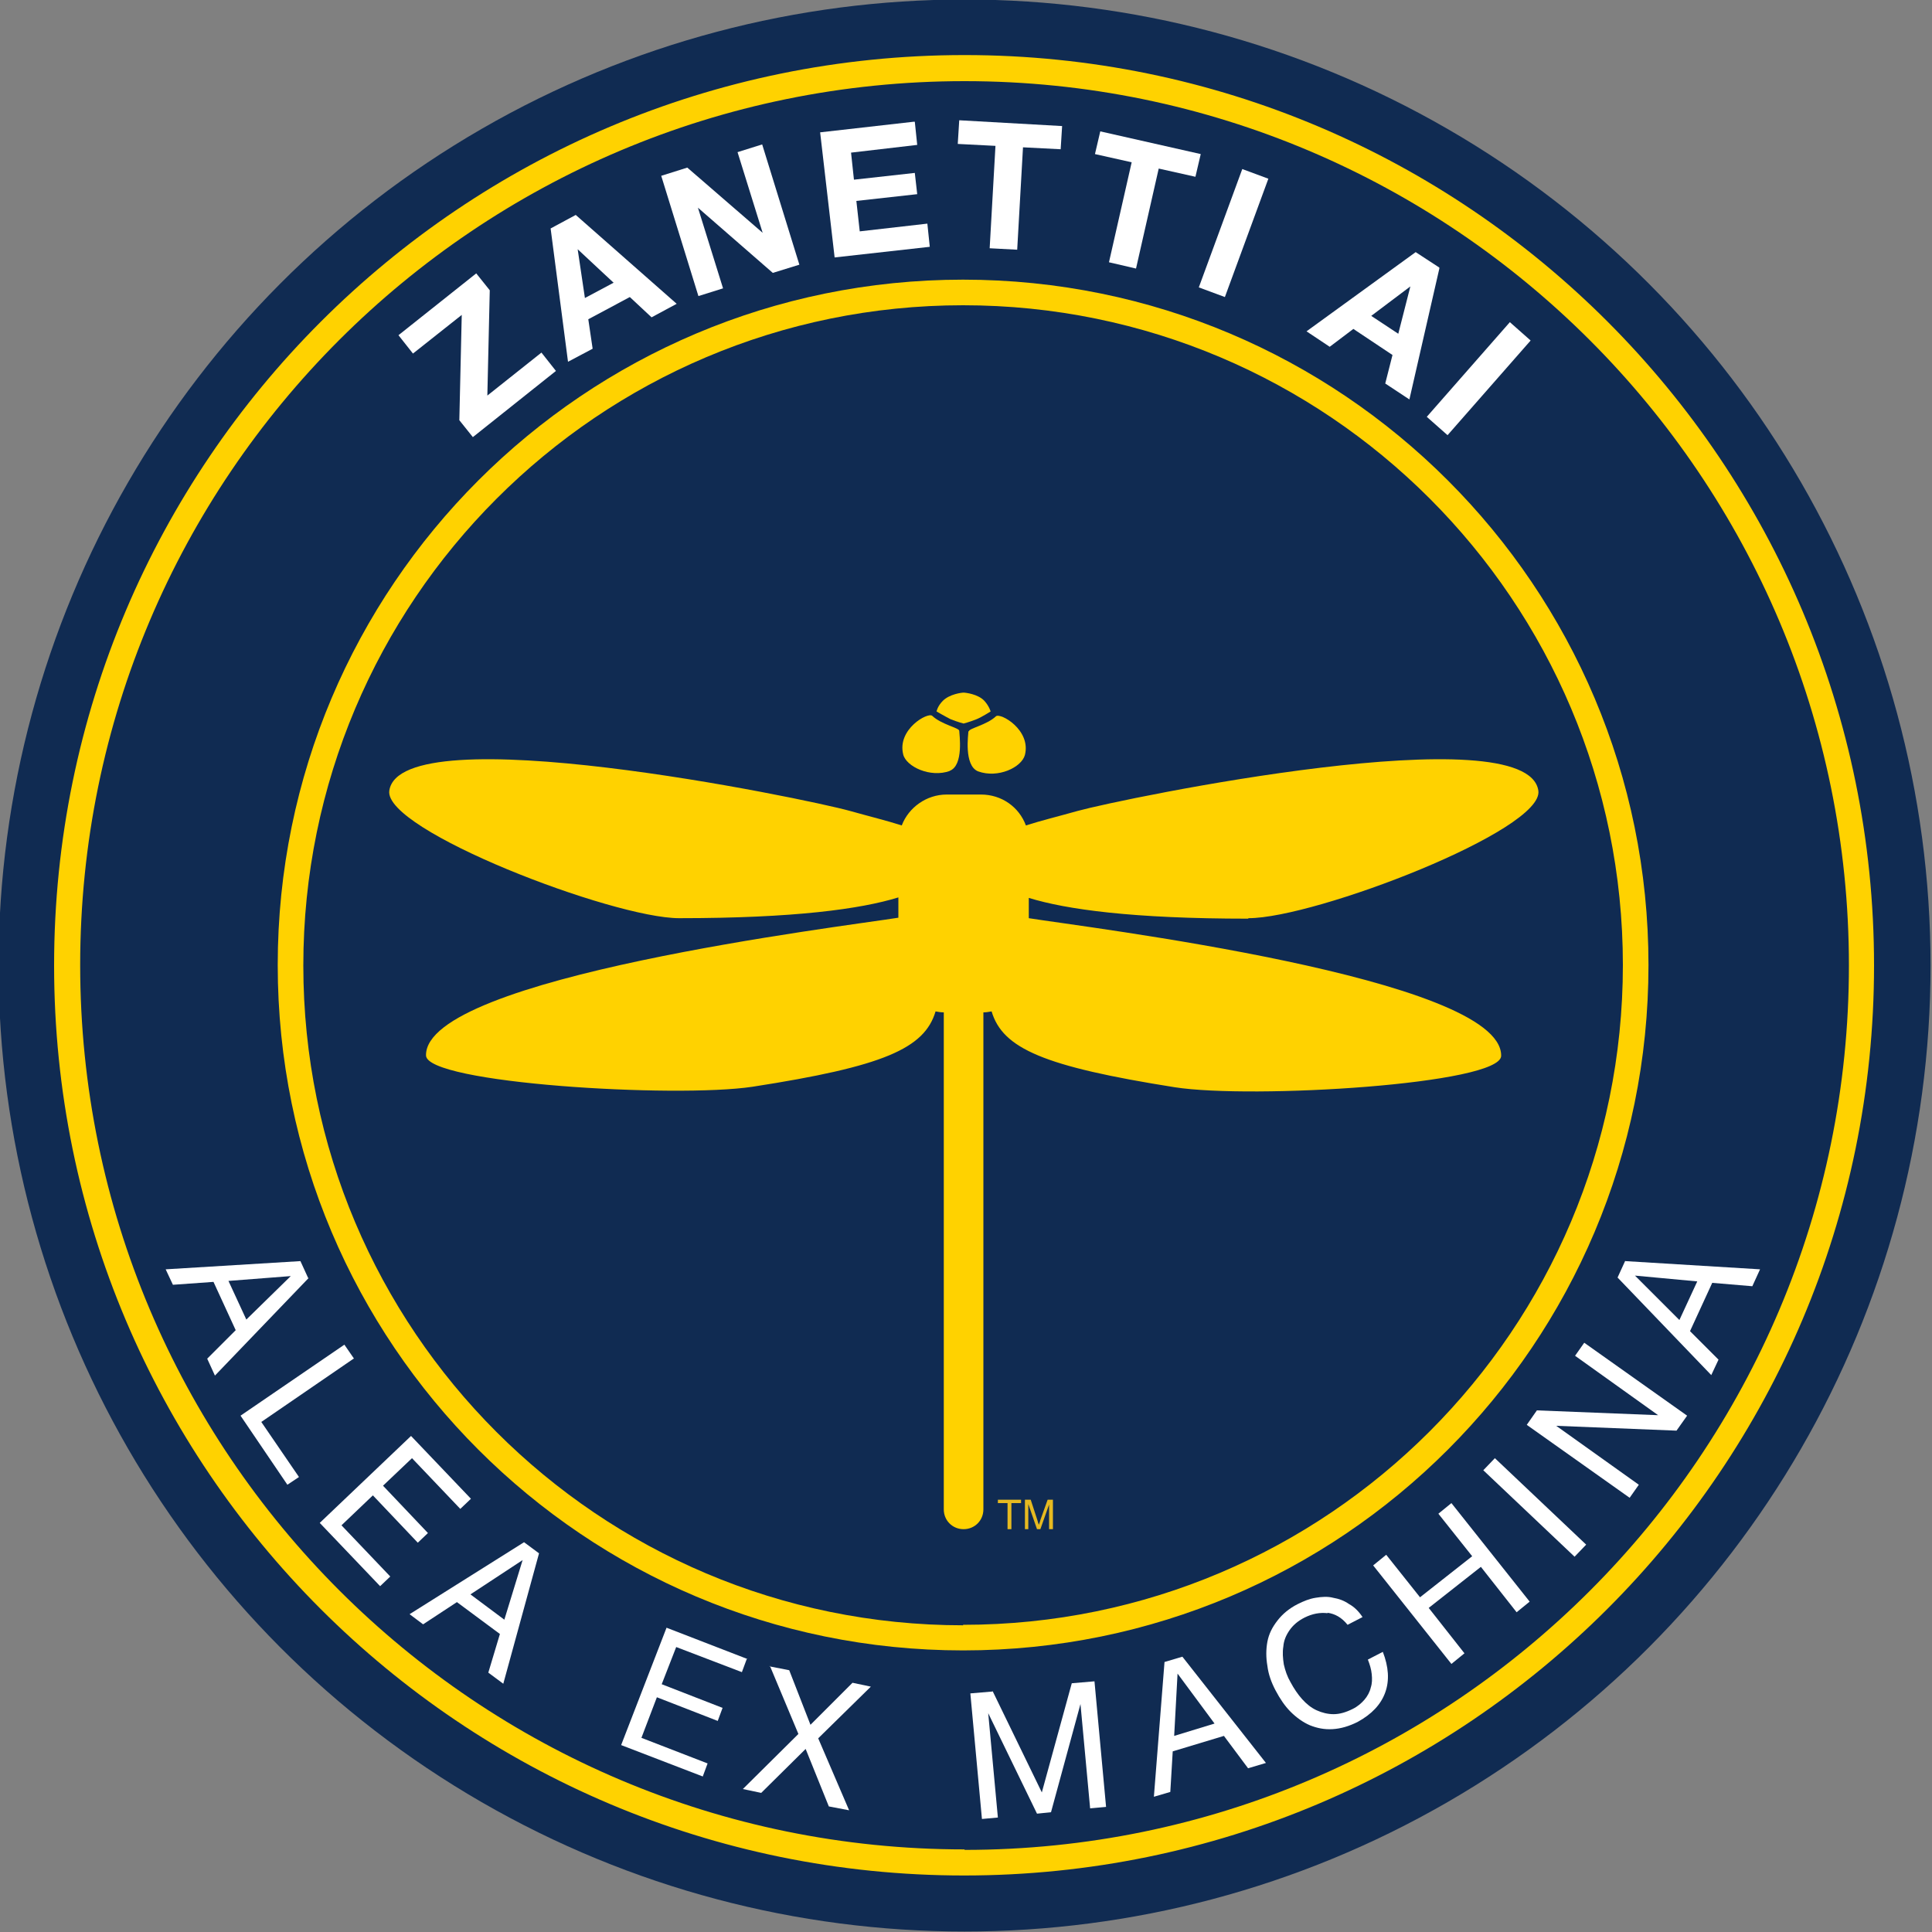 <?xml version="1.0" encoding="UTF-8"?> <svg xmlns="http://www.w3.org/2000/svg" id="Layer_1" version="1.1" viewBox="0 0 400 400"><rect x="0" y="0" width="400" height="400" fill="#808080" stroke="none"/><defs><style> .st0 { fill: #ffd200; } .st1 { fill: #fff; } .st2 { fill: #e6ba20; } .st3 { fill: #102b52; } </style></defs><circle class="st3" cx="199.7" cy="199.9" r="200"></circle><path class="st0" d="M199.7,11.4C95.6,11.4,11.2,95.8,11.2,199.9s84.4,188.4,188.4,188.4,188.4-84.4,188.4-188.4S303.8,11.4,199.7,11.4ZM199.7,382.9c-101.1,0-183.1-82-183.1-183.1S98.6,16.8,199.7,16.8s183.1,82,183.1,183.1-82,183.1-183.1,183.1Z"></path><path class="st0" d="M199.4,57.9c-78.4,0-141.9,63.5-141.9,141.9s63.5,141.9,141.9,141.9,141.9-63.5,141.9-141.9S277.8,57.9,199.4,57.9ZM199.4,336.5c-75.5,0-136.6-61.2-136.6-136.6S123.9,63.2,199.4,63.2s136.6,61.2,136.6,136.6-61.2,136.6-136.6,136.6Z"></path><g><path class="st1" d="M95.6,65.2l-10.1,8-3-3.8,16.1-12.8,2.8,3.5-.5,21.8,11.2-8.9,3,3.8-17.2,13.7-2.8-3.5.5-21.8Z"></path><path class="st1" d="M119.2,44.5l20.9,18.4-5.2,2.8-4.5-4.2-8.6,4.6.9,6.1-5.1,2.7-3.6-27.6,5.2-2.8ZM127,58.5l-7.4-6.9h0s1.5,10.1,1.5,10.1l6-3.2Z"></path><path class="st1" d="M142.3,34.7l15.6,13.5h0s-5.2-16.7-5.2-16.7l5.1-1.6,7.7,24.9-5.5,1.7-15.5-13.5h0s5.2,16.7,5.2,16.7l-5.1,1.6-7.7-24.9,5.4-1.7Z"></path><path class="st1" d="M189.4,25.2l.5,4.8-13.7,1.6.6,5.6,12.6-1.4.5,4.4-12.6,1.4.7,6.3,14-1.6.5,4.8-19.7,2.2-3-25.9,19.4-2.2Z"></path><path class="st1" d="M198.3,29.7l.3-4.8,21.3,1.2-.3,4.8-7.8-.4-1.2,21.2-5.7-.3,1.2-21.2-7.8-.4Z"></path><path class="st1" d="M226.7,31.9l1.1-4.7,20.8,4.7-1.1,4.7-7.6-1.7-4.7,20.7-5.6-1.3,4.7-20.7-7.6-1.7Z"></path><path class="st1" d="M262.6,37l-9,24.5-5.4-2,9-24.5,5.4,2Z"></path><path class="st1" d="M298,55.6l-6.2,27.1-5-3.3,1.5-5.9-8.1-5.4-4.9,3.7-4.8-3.2,22.6-16.4,4.9,3.2ZM289.5,69.1l2.5-9.8h0s-8.1,6.1-8.1,6.1l5.6,3.7Z"></path><path class="st1" d="M316.9,70.5l-17.2,19.6-4.3-3.8,17.2-19.6,4.3,3.8Z"></path></g><g><path class="st1" d="M63.9,264.6l-19.4,20.2-1.6-3.5,5.9-5.9-4.6-10-8.4.6-1.5-3.2,27.9-1.7,1.6,3.5ZM51,273.2l9.2-9h0c0,0-12.9,1-12.9,1l3.7,8Z"></path><path class="st1" d="M73.2,281.3l-19.1,13.1,7.8,11.4-2.4,1.6-9.7-14.3,21.5-14.7,2,2.9Z"></path><path class="st1" d="M97.4,310.4l-2.1,2-10-10.5-6,5.7,9.3,9.8-2.1,2-9.3-9.8-6.5,6.2,10.1,10.6-2.1,2-12.5-13.1,18.9-18,12.4,13Z"></path><path class="st1" d="M111.6,321.6l-7.4,27-3.1-2.3,2.4-8-8.9-6.6-7,4.6-2.8-2.1,23.7-14.9,3.1,2.3ZM104.4,335.4l3.8-12.4h0s-10.8,7.1-10.8,7.1l7.1,5.3Z"></path><path class="st1" d="M154.6,343.5l-1,2.7-13.6-5.2-3,7.7,12.6,4.9-1,2.7-12.6-4.9-3.2,8.4,13.7,5.3-1,2.7-16.9-6.5,9.4-24.3,16.8,6.5Z"></path><path class="st1" d="M159.3,345l4.1.8,4.4,11.3,8.7-8.7,3.8.8-10.9,10.7,6.4,14.9-4.2-.8-4.8-11.9-9.2,9.1-3.8-.8,11.5-11.4-5.9-14.1Z"></path><path class="st1" d="M205.5,350.1l10.2,21,6.2-22.6,4.7-.4,2.4,26-3.3.3-2-21.6h0s-6.1,22.4-6.1,22.4l-2.9.3-10.1-20.8h0s2,21.6,2,21.6l-3.3.3-2.4-26,4.7-.4Z"></path><path class="st1" d="M244.8,343l17.3,22-3.7,1.1-5-6.7-10.6,3.2-.5,8.4-3.4,1,2.2-27.9,3.7-1.1ZM251.5,356.9l-7.7-10.4h0s-.7,12.9-.7,12.9l8.5-2.6Z"></path><path class="st1" d="M274.9,334c-1.6-.2-3.2.1-4.8.9-1.4.7-2.4,1.6-3.1,2.6-.7,1-1.2,2.1-1.3,3.4-.2,1.2-.1,2.4.1,3.7.3,1.3.7,2.5,1.4,3.7.7,1.3,1.5,2.5,2.4,3.5.9,1,1.9,1.8,3,2.3,1.1.5,2.3.8,3.5.8,1.3,0,2.6-.4,4-1.1,1-.5,1.8-1.2,2.4-1.9.6-.7,1.1-1.6,1.3-2.5.3-.9.3-1.8.2-2.8-.1-1-.4-2-.8-3l3.1-1.6c1.2,3.1,1.4,5.9.5,8.4-.9,2.5-2.8,4.5-5.7,6.1-1.8.9-3.5,1.4-5.2,1.5s-3.2-.2-4.7-.8c-1.4-.6-2.8-1.6-4-2.8-1.2-1.2-2.2-2.7-3.1-4.4-.9-1.7-1.5-3.4-1.7-5.1-.3-1.7-.3-3.4,0-5,.3-1.6,1-3,2.1-4.4,1-1.3,2.4-2.5,4.2-3.4,1.2-.6,2.4-1.1,3.7-1.3,1.2-.2,2.5-.3,3.6,0,1.2.2,2.3.6,3.3,1.3,1.1.6,2,1.5,2.8,2.7l-3.1,1.6c-1.2-1.5-2.6-2.3-4.2-2.5Z"></path><path class="st1" d="M287,321.9l7,8.8,10.8-8.5-7-8.8,2.7-2.2,16.2,20.4-2.7,2.2-7.4-9.4-10.8,8.5,7.4,9.4-2.7,2.2-16.2-20.4,2.7-2.2Z"></path><path class="st1" d="M309.5,301.9l18.9,17.9-2.4,2.5-18.9-17.9,2.4-2.5Z"></path><path class="st1" d="M318.1,292l25.2,1h0c0,0-17.2-12.3-17.2-12.3l1.9-2.7,21.3,15.1-2.2,3.1-24.9-1h0c0,0,17.1,12.2,17.1,12.2l-1.9,2.7-21.3-15.1,2.1-3Z"></path><path class="st1" d="M336.5,261.1l27.9,1.7-1.6,3.5-8.3-.7-4.6,10,5.9,5.9-1.5,3.2-19.4-20.2,1.6-3.5ZM351.4,265.3l-12.9-1.2h0c0,0,9.2,9.2,9.2,9.2l3.7-8Z"></path></g><g><g><path class="st0" d="M200.5,151.4c0,.5-1,7.1,2,8.3,4.1,1.5,9-.8,9.7-3.4,1.3-5.2-5.1-8.8-6-8-1.9,1.8-5.6,2.5-5.6,3.1Z"></path><path class="st0" d="M196.6,159.6c3-1.1,2-7.7,2-8.3,0-.6-3.7-1.3-5.6-3.1-.9-.8-7.3,2.8-6,8,.6,2.5,5.6,4.9,9.7,3.4Z"></path><path class="st0" d="M199.5,149.8s1.2-.3,2.7-.9c1-.4,2.9-1.6,2.9-1.6,0,0-.3-1.1-1.3-2.2-1.3-1.4-3.9-1.7-4.3-1.7s-2.9.3-4.3,1.7c-1.1,1.1-1.3,2.2-1.3,2.2,0,0,1.9,1.1,2.9,1.6,1.5.6,2.7.9,2.7.9Z"></path><path class="st0" d="M258.5,190.1c13.8,0,61.2-18.2,60-26.4-2.3-15.7-86,1.6-95.4,4.2-3.9,1.1-7.6,2-10.7,3-1.4-3.8-5-6.4-9.3-6.4h-7.1c-4.2,0-7.9,2.7-9.3,6.4-3.1-1-6.8-1.9-10.7-3-9.3-2.6-93.1-19.9-95.4-4.2-1.2,8.2,46.3,26.4,60,26.4,23.9,0,37.6-1.9,45.4-4.3v4.2c-11.2,1.8-98,12.3-97.8,28.5,0,5.8,51.6,8.9,67.6,6.5,27.1-4.2,35.6-7.9,37.9-15.6.5.1,1.1.2,1.7.2v83.4h0v19.5c0,2.3,1.8,4.1,4.1,4.1s4.1-1.8,4.1-4.1v-19.5h0v-83.4c.6,0,1.1-.1,1.7-.2,2.3,7.7,10.8,11.4,37.9,15.7,16,2.5,67.5-.6,67.6-6.5.2-16.2-86.7-26.7-97.8-28.5v-4.2c7.8,2.4,21.5,4.3,45.4,4.3Z"></path></g><g><path class="st2" d="M208.6,316.6v-5.4h-2v-.7h4.8v.7h-2v5.4h-.8Z"></path><path class="st2" d="M212.2,316.6v-6.1h1.2l1.4,4.3c.1.4.2.7.3.9,0-.2.2-.5.3-1l1.5-4.2h1.1v6.1h-.8v-5.1l-1.8,5.1h-.7l-1.8-5.2v5.2h-.8Z"></path></g></g></svg> 
